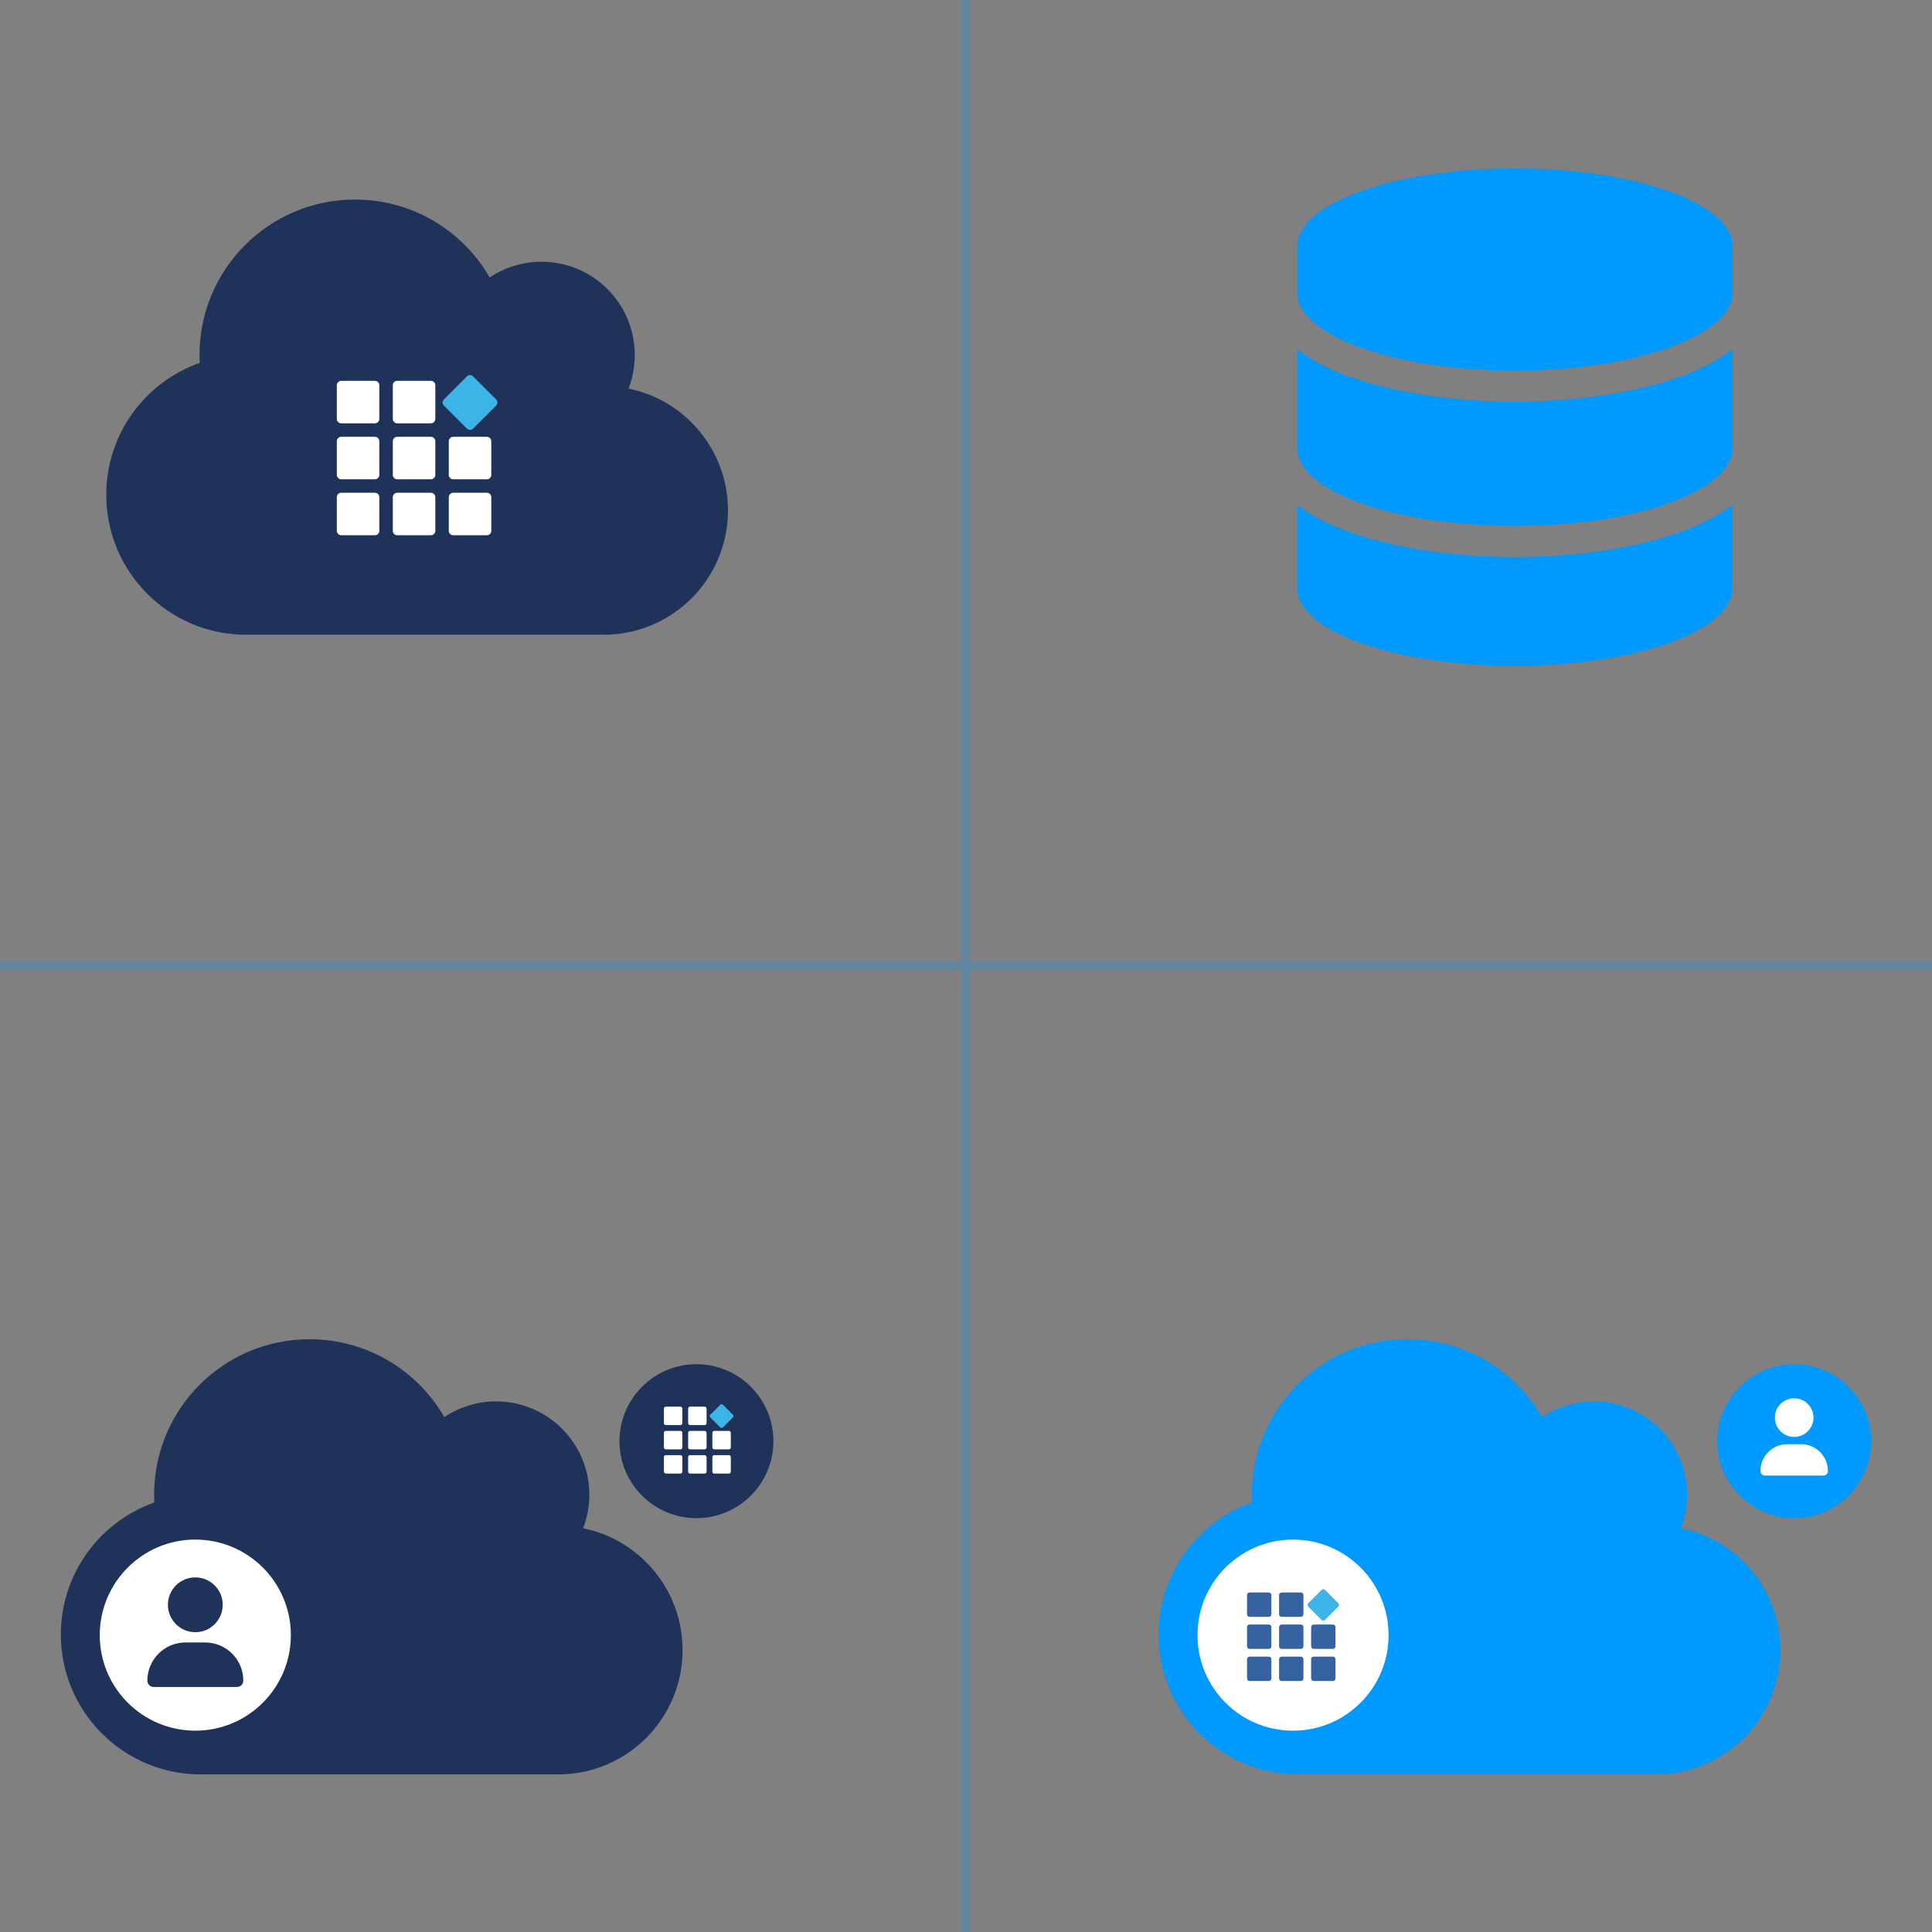 <?xml version="1.0" encoding="UTF-8"?>
<svg xmlns="http://www.w3.org/2000/svg" id="Layer_2" viewBox="0 0 440 440">
  <rect x="0" y="0" width="440" height="440" fill="#808080" stroke="none"/>
  <defs>
    <style>.cls-1{fill:#3563a2;}.cls-2{fill:none;stroke:#09f;stroke-miterlimit:10;stroke-width:2px;}.cls-3{fill:#09f;}.cls-4{fill:#fff;}.cls-5{opacity:.25;}.cls-6{fill:#3cb4e7;}.cls-7{fill:#1e325a;}</style>
  </defs>
  <g id="Layer_1-2">
    <path class="cls-7" d="M24.2,112.7c0,17.59,14.27,31.86,31.86,31.86h81.41c15.64,0,28.32-12.68,28.32-28.32,0-13.69-9.73-25.13-22.65-27.74.91-2.37,1.42-4.96,1.42-7.65,0-11.73-9.51-21.24-21.24-21.24-4.36,0-8.43,1.33-11.79,3.58-6.13-10.62-17.57-17.74-30.69-17.74-19.56,0-35.4,15.84-35.4,35.4,0,.6.02,1.19.04,1.79-12.39,4.36-21.28,16.17-21.28,30.07Z"></path>
    <path class="cls-4" d="M76.71,120.89v-7.66c0-.56.45-1.01,1.01-1.01h7.66c.56,0,1.01.45,1.01,1.01v7.66c0,.56-.45,1.01-1.01,1.01h-7.66c-.56,0-1.01-.45-1.01-1.01M90.47,121.9h7.66c.56,0,1.01-.45,1.01-1.01v-7.66c0-.56-.45-1.01-1.01-1.01h-7.66c-.56,0-1.01.45-1.01,1.01v7.66c0,.56.45,1.01,1.01,1.01M103.22,121.9h7.66c.56,0,1.01-.45,1.01-1.01v-7.66c0-.56-.45-1.01-1.01-1.01h-7.66c-.56,0-1.01.45-1.01,1.01v7.66c0,.56.45,1.01,1.01,1.01M77.72,109.16h7.66c.56,0,1.01-.45,1.01-1.01v-7.66c0-.56-.45-1.01-1.01-1.01h-7.66c-.56,0-1.01.45-1.01,1.01v7.66c0,.56.45,1.01,1.01,1.01M90.47,109.16h7.66c.56,0,1.01-.45,1.01-1.01v-7.66c0-.56-.45-1.01-1.01-1.01h-7.66c-.56,0-1.01.45-1.01,1.01v7.66c0,.56.45,1.01,1.01,1.01M103.22,109.16h7.66c.56,0,1.01-.45,1.01-1.01v-7.66c0-.56-.45-1.01-1.01-1.01h-7.66c-.56,0-1.01.45-1.01,1.01v7.66c0,.56.45,1.01,1.01,1.01M77.72,96.41h7.66c.56,0,1.01-.45,1.01-1.01v-7.66c0-.56-.45-1.01-1.01-1.01h-7.66c-.56,0-1.01.45-1.01,1.01v7.66c0,.56.45,1.01,1.01,1.01M90.47,96.41h7.66c.56,0,1.01-.45,1.01-1.01v-7.66c0-.56-.45-1.01-1.01-1.01h-7.66c-.56,0-1.01.45-1.01,1.01v7.66c0,.56.45,1.01,1.01,1.01"></path>
    <path class="cls-6" d="M101.09,90.97l5.26-5.26c.38-.38,1.01-.38,1.39,0l5.26,5.26c.38.38.38,1.01,0,1.39l-5.26,5.26c-.38.38-1.01.38-1.39,0l-5.26-5.26c-.38-.38-.38-1.01,0-1.39"></path>
    <path class="cls-3" d="M263.86,372.25c0,17.59,14.27,31.86,31.86,31.86h81.41c15.64,0,28.32-12.68,28.32-28.32,0-13.69-9.73-25.13-22.65-27.74.91-2.37,1.42-4.96,1.42-7.65,0-11.73-9.51-21.24-21.24-21.24-4.36,0-8.43,1.33-11.79,3.58-6.13-10.62-17.57-17.74-30.69-17.74-19.56,0-35.4,15.84-35.4,35.4,0,.6.02,1.19.04,1.79-12.39,4.36-21.28,16.17-21.28,30.07Z"></path>
    <circle class="cls-3" cx="408.61" cy="328.22" r="17.53"></circle>
    <circle class="cls-4" cx="294.48" cy="372.39" r="21.76"></circle>
    <path class="cls-4" d="M408.61,327.25c2.43,0,4.4-1.97,4.4-4.4s-1.97-4.4-4.4-4.4-4.4,1.97-4.4,4.4,1.97,4.4,4.4,4.4ZM407.04,328.9c-3.38,0-6.12,2.74-6.12,6.12,0,.56.46,1.02,1.02,1.02h13.34c.56,0,1.02-.46,1.02-1.02,0-3.38-2.74-6.12-6.12-6.12h-3.14Z"></path>
    <path class="cls-1" d="M284,382.26v-4.39c0-.32.26-.58.58-.58h4.39c.32,0,.58.26.58.58v4.39c0,.32-.26.58-.58.58h-4.39c-.32,0-.58-.26-.58-.58M291.88,382.84h4.39c.32,0,.58-.26.58-.58v-4.39c0-.32-.26-.58-.58-.58h-4.39c-.32,0-.58.26-.58.58v4.39c0,.32.26.58.58.58M299.18,382.84h4.39c.32,0,.58-.26.58-.58v-4.39c0-.32-.26-.58-.58-.58h-4.39c-.32,0-.58.26-.58.58v4.39c0,.32.26.58.58.58M284.58,375.53h4.39c.32,0,.58-.26.58-.58v-4.39c0-.32-.26-.58-.58-.58h-4.39c-.32,0-.58.26-.58.58v4.39c0,.32.26.58.58.58M291.88,375.53h4.39c.32,0,.58-.26.58-.58v-4.39c0-.32-.26-.58-.58-.58h-4.39c-.32,0-.58.26-.58.58v4.39c0,.32.26.58.58.58M299.18,375.53h4.39c.32,0,.58-.26.58-.58v-4.39c0-.32-.26-.58-.58-.58h-4.39c-.32,0-.58.26-.58.58v4.39c0,.32.26.58.58.58M284.58,368.23h4.39c.32,0,.58-.26.58-.58v-4.39c0-.32-.26-.58-.58-.58h-4.39c-.32,0-.58.26-.58.58v4.39c0,.32.26.58.58.58M291.88,368.23h4.39c.32,0,.58-.26.58-.58v-4.39c0-.32-.26-.58-.58-.58h-4.39c-.32,0-.58.26-.58.58v4.39c0,.32.26.58.58.58"></path>
    <path class="cls-6" d="M297.96,365.11l3.01-3.01c.22-.22.58-.22.8,0l3.01,3.01c.22.22.22.58,0,.8l-3.01,3.01c-.22.22-.58.22-.8,0l-3.01-3.01c-.22-.22-.22-.58,0-.8"></path>
    <path class="cls-7" d="M13.86,372.25c0,17.59,14.27,31.86,31.86,31.86h81.41c15.64,0,28.32-12.68,28.32-28.32,0-13.69-9.73-25.13-22.65-27.74.91-2.37,1.42-4.96,1.42-7.65,0-11.73-9.51-21.24-21.24-21.24-4.36,0-8.43,1.33-11.79,3.58-6.13-10.62-17.57-17.74-30.69-17.74-19.56,0-35.4,15.84-35.4,35.4,0,.6.02,1.19.04,1.79-12.39,4.36-21.28,16.17-21.28,30.07Z"></path>
    <circle class="cls-7" cx="158.61" cy="328.22" r="17.53"></circle>
    <path class="cls-4" d="M151.2,335.16v-3.32c0-.24.2-.44.44-.44h3.32c.24,0,.44.2.44.44v3.32c0,.24-.2.44-.44.44h-3.32c-.24,0-.44-.2-.44-.44M157.16,335.6h3.32c.24,0,.44-.2.44-.44v-3.32c0-.24-.2-.44-.44-.44h-3.32c-.24,0-.44.2-.44.44v3.32c0,.24.2.44.44.44M162.68,335.6h3.32c.24,0,.44-.2.44-.44v-3.32c0-.24-.2-.44-.44-.44h-3.32c-.24,0-.44.2-.44.44v3.32c0,.24.2.44.44.44M151.64,330.08h3.32c.24,0,.44-.2.44-.44v-3.32c0-.24-.2-.44-.44-.44h-3.32c-.24,0-.44.2-.44.44v3.32c0,.24.2.44.44.44M157.16,330.08h3.32c.24,0,.44-.2.44-.44v-3.32c0-.24-.2-.44-.44-.44h-3.32c-.24,0-.44.2-.44.44v3.32c0,.24.2.44.44.44M162.68,330.08h3.32c.24,0,.44-.2.44-.44v-3.32c0-.24-.2-.44-.44-.44h-3.32c-.24,0-.44.2-.44.44v3.32c0,.24.2.44.44.44M151.64,324.56h3.32c.24,0,.44-.2.44-.44v-3.32c0-.24-.2-.44-.44-.44h-3.32c-.24,0-.44.2-.44.44v3.32c0,.24.2.44.44.44M157.16,324.56h3.32c.24,0,.44-.2.44-.44v-3.32c0-.24-.2-.44-.44-.44h-3.32c-.24,0-.44.2-.44.44v3.32c0,.24.2.44.44.44"></path>
    <path class="cls-6" d="M161.76,322.2l2.28-2.28c.17-.17.44-.17.6,0l2.28,2.28c.17.17.17.44,0,.6l-2.28,2.28c-.17.17-.44.17-.6,0l-2.28-2.28c-.17-.17-.17-.44,0-.6"></path>
    <circle class="cls-4" cx="44.48" cy="372.39" r="21.76"></circle>
    <path class="cls-7" d="M44.48,371.72c3.45,0,6.24-2.79,6.24-6.24s-2.79-6.24-6.24-6.24-6.24,2.79-6.24,6.24,2.79,6.24,6.24,6.24ZM42.25,374.06c-4.8,0-8.69,3.89-8.69,8.69,0,.8.65,1.45,1.45,1.45h18.95c.8,0,1.45-.65,1.45-1.45,0-4.8-3.89-8.69-8.69-8.69h-4.46Z"></path>
    <path class="cls-3" d="M394.56,56.06v10.62c0,9.78-22.19,17.7-49.56,17.7s-49.56-7.92-49.56-17.7v-10.62c0-9.78,22.19-17.7,49.56-17.7s49.56,7.92,49.56,17.7ZM382.43,85.86c4.6-1.64,8.83-3.74,12.12-6.33v22.54c0,9.78-22.19,17.7-49.56,17.7s-49.56-7.92-49.56-17.7v-22.54c3.3,2.61,7.52,4.69,12.12,6.33,9.93,3.54,23.16,5.6,37.43,5.6s27.5-2.06,37.43-5.6ZM295.44,114.93c3.3,2.61,7.52,4.69,12.12,6.33,9.93,3.54,23.16,5.6,37.43,5.6s27.5-2.06,37.43-5.6c4.6-1.64,8.83-3.74,12.12-6.33v19c0,9.78-22.19,17.7-49.56,17.7s-49.56-7.92-49.56-17.7v-19Z"></path>
    <g class="cls-5">
      <line class="cls-2" y1="220" x2="440" y2="220"></line>
      <line class="cls-2" x1="220" x2="220" y2="440"></line>
    </g>
  </g>
</svg>
